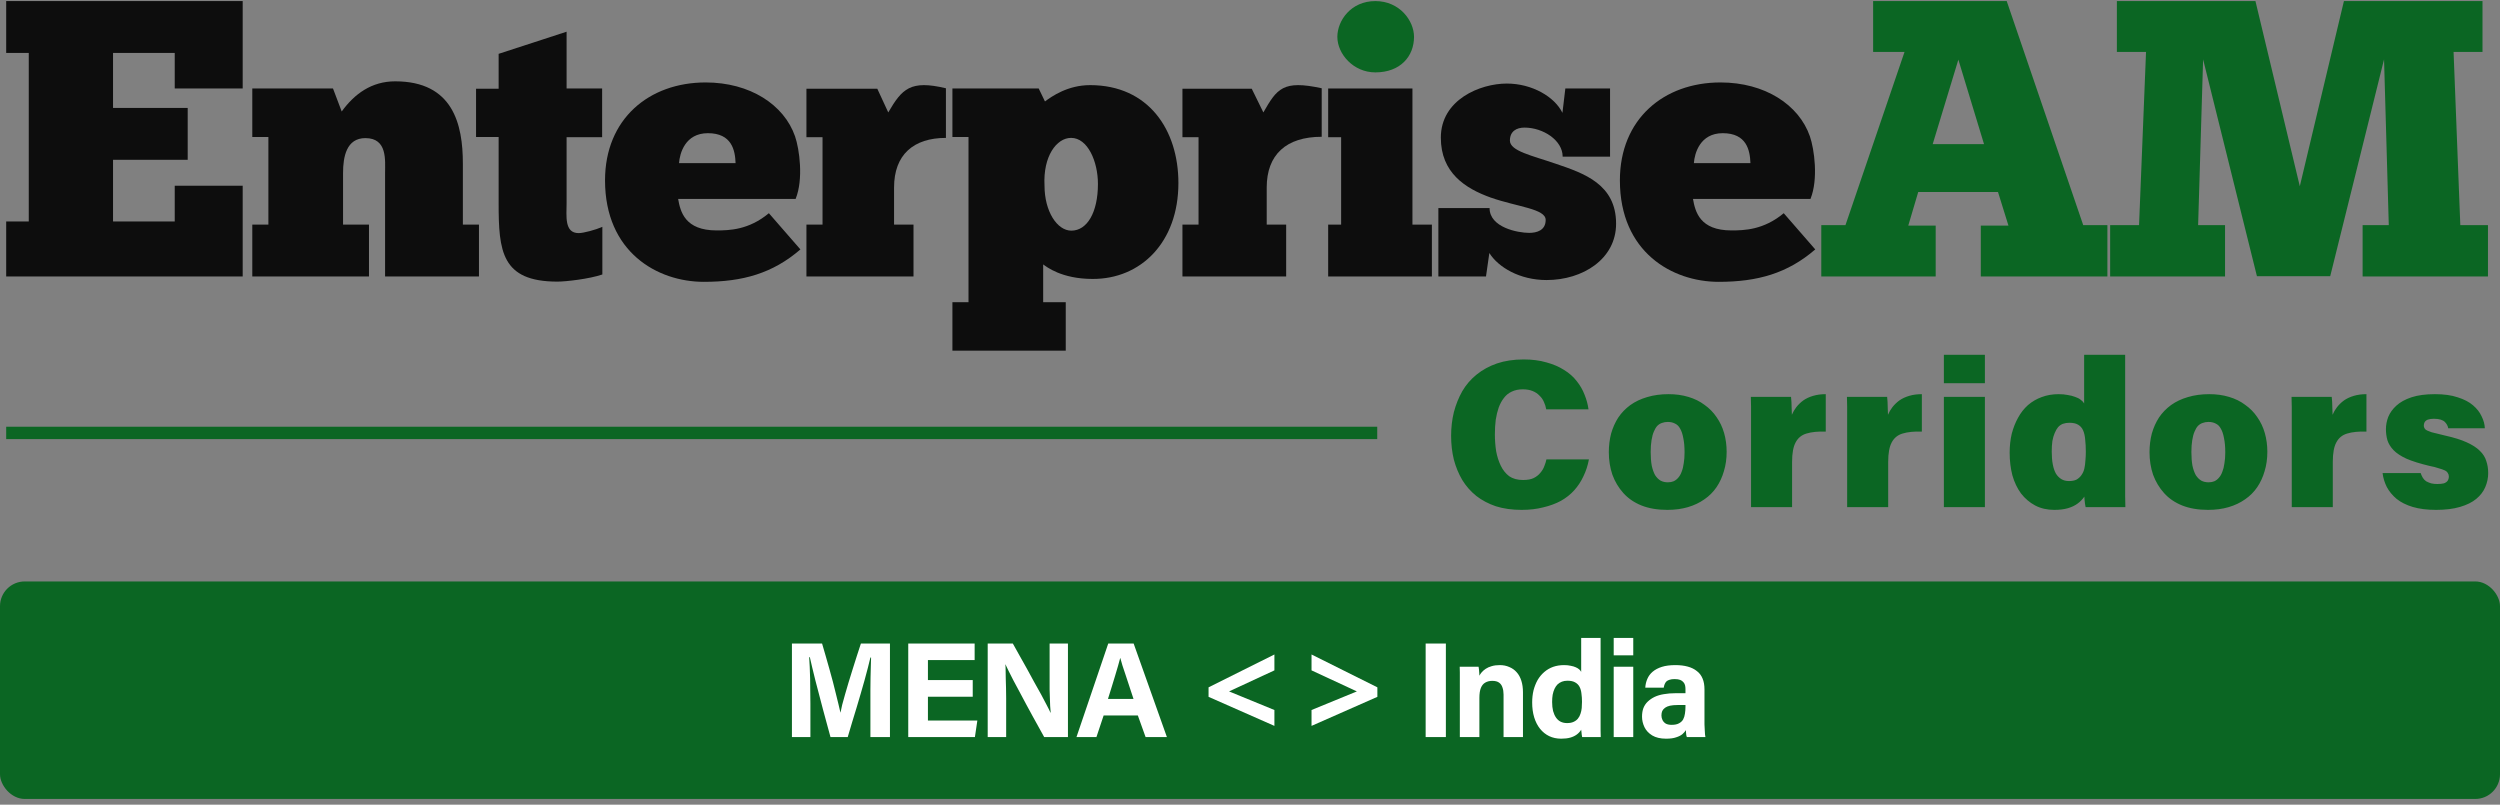 <svg width="320" height="103" viewBox="0 0 320 103" fill="none" xmlns="http://www.w3.org/2000/svg">
<rect x="0" y="0" width="320" height="103" fill="#808080" stroke="none"/>
<rect y="74.424" width="320" height="27.842" rx="3.168" fill="#0B6623"/>
<path d="M111.412 94.344V89.843C111.412 89.333 111.412 88.817 111.412 88.296C111.424 87.763 111.429 87.248 111.429 86.749C111.441 86.24 111.453 85.765 111.464 85.325C111.476 84.884 111.487 84.496 111.499 84.16H111.412C111.319 84.566 111.209 85.012 111.082 85.498C110.954 85.985 110.815 86.506 110.665 87.062C110.514 87.607 110.352 88.174 110.178 88.765C110.004 89.356 109.825 89.964 109.639 90.59C109.454 91.204 109.263 91.83 109.066 92.467C108.881 93.093 108.695 93.718 108.51 94.344H106.303C106.152 93.799 105.996 93.226 105.834 92.623C105.671 92.009 105.503 91.389 105.33 90.764C105.167 90.138 105.005 89.518 104.843 88.904C104.681 88.29 104.524 87.694 104.374 87.114C104.235 86.535 104.102 85.991 103.974 85.481C103.858 84.971 103.754 84.519 103.661 84.125H103.574C103.598 84.473 103.621 84.884 103.644 85.359C103.667 85.823 103.684 86.321 103.696 86.854C103.708 87.375 103.713 87.914 103.713 88.47C103.725 89.014 103.731 89.542 103.731 90.051V94.344H101.367V82.37H105.225C105.376 82.891 105.532 83.43 105.695 83.986C105.857 84.531 106.013 85.081 106.164 85.637C106.326 86.193 106.477 86.744 106.616 87.288C106.755 87.821 106.882 88.331 106.998 88.817C107.125 89.304 107.235 89.75 107.328 90.156C107.432 90.549 107.513 90.897 107.571 91.198H107.589C107.635 90.943 107.705 90.619 107.797 90.225C107.902 89.831 108.023 89.391 108.162 88.904C108.301 88.418 108.452 87.902 108.614 87.358C108.788 86.802 108.962 86.24 109.135 85.672C109.309 85.093 109.489 84.525 109.674 83.969C109.86 83.401 110.033 82.868 110.196 82.37H113.914V94.344H111.412ZM124.51 87.045V89.182H118.775V92.224H125.101L124.788 94.344H116.256V82.37H124.754V84.49H118.775V87.045H124.51ZM128.789 94.344H126.426V82.37H129.641C129.896 82.81 130.174 83.309 130.475 83.865C130.788 84.409 131.107 84.977 131.431 85.568C131.755 86.159 132.074 86.744 132.387 87.323C132.711 87.891 133.012 88.429 133.29 88.939C133.568 89.449 133.806 89.901 134.003 90.295C134.211 90.689 134.362 90.996 134.455 91.216H134.489C134.466 90.961 134.443 90.677 134.42 90.364C134.408 90.051 134.397 89.721 134.385 89.374C134.374 89.014 134.362 88.65 134.35 88.279C134.35 87.896 134.35 87.508 134.35 87.114C134.35 86.709 134.35 86.309 134.35 85.915V82.37H136.697V94.344H133.655C133.47 94.008 133.256 93.62 133.012 93.179C132.769 92.728 132.503 92.247 132.213 91.737C131.935 91.216 131.645 90.683 131.344 90.138C131.054 89.594 130.771 89.061 130.492 88.539C130.214 88.018 129.954 87.531 129.71 87.08C129.479 86.628 129.276 86.228 129.102 85.881C128.928 85.521 128.795 85.243 128.703 85.046H128.685C128.708 85.255 128.72 85.516 128.72 85.828C128.731 86.141 128.737 86.489 128.737 86.871C128.749 87.253 128.76 87.659 128.772 88.088C128.784 88.516 128.789 88.951 128.789 89.391C128.789 89.831 128.789 90.266 128.789 90.694V94.344ZM145.644 91.581H141.265L140.344 94.344H137.789L141.856 82.37H145.106L149.363 94.344H146.635L145.644 91.581ZM141.821 89.46H145.088C144.88 88.823 144.688 88.244 144.515 87.723C144.341 87.201 144.184 86.726 144.045 86.298C143.906 85.869 143.779 85.487 143.663 85.151C143.559 84.803 143.472 84.496 143.402 84.23H143.385C143.316 84.519 143.223 84.855 143.107 85.238C143.003 85.62 142.881 86.031 142.742 86.471C142.615 86.912 142.47 87.387 142.308 87.896C142.157 88.395 141.995 88.916 141.821 89.46Z" fill="white"/>
<path d="M163.124 92.914L154.695 89.195V87.979L163.124 83.773V85.807L157.319 88.5L163.124 90.881V92.914Z" fill="white"/>
<path d="M167.876 90.881L173.68 88.5L167.876 85.807V83.773L176.304 87.979V89.195L167.876 92.914V90.881Z" fill="white"/>
<path d="M182.483 82.37H185.072V94.344H182.483V82.37ZM186.859 94.344V87.618C186.859 87.364 186.859 87.103 186.859 86.836C186.859 86.57 186.859 86.315 186.859 86.072C186.859 85.817 186.853 85.573 186.842 85.342H189.257C189.28 85.423 189.298 85.539 189.309 85.689C189.321 85.828 189.332 85.973 189.344 86.124C189.356 86.275 189.361 86.396 189.361 86.489C189.431 86.35 189.529 86.205 189.657 86.054C189.796 85.892 189.97 85.742 190.178 85.603C190.387 85.463 190.636 85.353 190.925 85.272C191.227 85.18 191.574 85.133 191.968 85.133C192.42 85.133 192.825 85.214 193.185 85.377C193.555 85.527 193.868 85.747 194.123 86.037C194.39 86.327 194.592 86.692 194.731 87.132C194.87 87.561 194.94 88.059 194.94 88.626V94.344H192.455V88.904C192.455 88.557 192.408 88.256 192.316 88.001C192.235 87.734 192.09 87.526 191.881 87.375C191.673 87.225 191.383 87.149 191.012 87.149C190.665 87.149 190.364 87.225 190.109 87.375C189.865 87.514 189.68 87.74 189.553 88.053C189.425 88.366 189.361 88.794 189.361 89.339V94.344H186.859ZM202.391 81.658H204.876V91.876C204.876 92.142 204.876 92.415 204.876 92.693C204.876 92.971 204.876 93.249 204.876 93.527C204.888 93.793 204.894 94.066 204.894 94.344H202.513C202.501 94.251 202.484 94.147 202.461 94.031C202.449 93.915 202.437 93.799 202.426 93.683C202.414 93.567 202.403 93.475 202.391 93.405C202.252 93.637 202.067 93.84 201.835 94.014C201.603 94.187 201.325 94.321 201.001 94.413C200.676 94.506 200.288 94.552 199.837 94.552C199.269 94.552 198.753 94.442 198.29 94.222C197.838 94.002 197.45 93.689 197.126 93.284C196.801 92.878 196.552 92.392 196.378 91.824C196.204 91.256 196.118 90.619 196.118 89.912C196.118 89.368 196.176 88.852 196.291 88.366C196.419 87.879 196.593 87.439 196.813 87.045C197.044 86.651 197.328 86.309 197.664 86.02C198 85.73 198.377 85.51 198.794 85.359C199.223 85.209 199.692 85.133 200.201 85.133C200.526 85.133 200.81 85.162 201.053 85.22C201.308 85.266 201.522 85.33 201.696 85.411C201.881 85.492 202.032 85.585 202.148 85.689C202.264 85.794 202.345 85.898 202.391 86.002V81.658ZM200.636 87.132C200.369 87.132 200.132 87.172 199.923 87.253C199.715 87.335 199.53 87.45 199.367 87.601C199.217 87.752 199.089 87.937 198.985 88.157C198.881 88.377 198.8 88.632 198.742 88.922C198.695 89.2 198.672 89.513 198.672 89.86C198.672 90.289 198.713 90.671 198.794 91.007C198.887 91.343 199.014 91.627 199.176 91.859C199.338 92.09 199.535 92.264 199.767 92.38C200.01 92.496 200.283 92.554 200.584 92.554C200.92 92.554 201.198 92.502 201.418 92.397C201.65 92.293 201.835 92.154 201.974 91.98C202.125 91.795 202.235 91.586 202.304 91.355C202.385 91.123 202.437 90.88 202.461 90.625C202.484 90.358 202.495 90.098 202.495 89.843C202.495 89.46 202.472 89.107 202.426 88.783C202.391 88.447 202.31 88.157 202.183 87.914C202.055 87.671 201.864 87.479 201.609 87.34C201.366 87.201 201.041 87.132 200.636 87.132ZM206.554 94.344V85.342H209.057V94.344H206.554ZM206.554 83.882V81.658H209.057V83.882H206.554ZM218.173 88.244V92.015C218.173 92.235 218.173 92.467 218.173 92.71C218.184 92.954 218.196 93.191 218.207 93.423C218.219 93.643 218.231 93.84 218.242 94.014C218.265 94.176 218.283 94.286 218.294 94.344H215.913C215.89 94.286 215.867 94.205 215.844 94.1C215.832 93.985 215.821 93.869 215.809 93.753C215.798 93.626 215.792 93.527 215.792 93.457C215.688 93.631 215.537 93.805 215.34 93.979C215.143 94.141 214.877 94.274 214.541 94.379C214.216 94.494 213.787 94.552 213.255 94.552C212.536 94.552 211.945 94.413 211.482 94.135C211.03 93.857 210.7 93.504 210.491 93.075C210.283 92.635 210.179 92.189 210.179 91.737C210.179 91.32 210.237 90.955 210.352 90.642C210.48 90.318 210.665 90.04 210.909 89.808C211.163 89.565 211.459 89.362 211.795 89.2C212.142 89.038 212.536 88.922 212.977 88.852C213.428 88.771 213.921 88.731 214.454 88.731C214.604 88.731 214.755 88.731 214.905 88.731C215.068 88.731 215.224 88.731 215.375 88.731C215.525 88.731 215.647 88.731 215.74 88.731V88.192C215.74 88.03 215.722 87.873 215.688 87.723C215.653 87.572 215.583 87.439 215.479 87.323C215.375 87.195 215.236 87.097 215.062 87.028C214.888 86.958 214.651 86.923 214.349 86.923C214.083 86.923 213.869 86.952 213.706 87.01C213.544 87.056 213.411 87.126 213.307 87.219C213.214 87.311 213.139 87.427 213.081 87.566C213.023 87.705 212.982 87.856 212.959 88.018H210.596C210.619 87.624 210.706 87.253 210.856 86.906C211.007 86.547 211.233 86.24 211.534 85.985C211.847 85.718 212.241 85.51 212.716 85.359C213.191 85.209 213.77 85.133 214.454 85.133C215.045 85.133 215.572 85.197 216.035 85.325C216.499 85.452 216.887 85.643 217.199 85.898C217.524 86.141 217.767 86.46 217.929 86.854C218.092 87.236 218.173 87.7 218.173 88.244ZM215.74 90.486V90.243C215.635 90.243 215.479 90.243 215.27 90.243C215.073 90.243 214.894 90.243 214.732 90.243C214.349 90.243 214.025 90.272 213.759 90.329C213.504 90.387 213.295 90.474 213.133 90.59C212.971 90.706 212.849 90.845 212.768 91.007C212.698 91.169 212.664 91.361 212.664 91.581C212.664 91.789 212.71 91.986 212.803 92.171C212.895 92.357 213.034 92.507 213.22 92.623C213.417 92.728 213.666 92.78 213.967 92.78C214.361 92.78 214.674 92.716 214.905 92.588C215.149 92.461 215.328 92.293 215.444 92.085C215.56 91.865 215.635 91.621 215.67 91.355C215.716 91.077 215.74 90.787 215.74 90.486Z" fill="white"/>
<g clip-path="url(#clip0_39_1775)">
<path d="M0.792 0.139V6.777H3.682V28.351H0.792V35.389H31.064V23.773H22.366V28.351H14.469V20.454H24.025V13.816H14.469V6.777H22.366V11.326H31.064V0.139H0.792Z" fill="#0D0D0D"/>
<path d="M47.23 35.389V28.751H43.911V22.141C43.911 20.081 44.34 17.678 46.772 17.678C49.605 17.678 49.29 20.51 49.29 22.141V35.389H61.307V28.751H59.247V20.94C59.247 15.904 57.988 10.41 50.577 10.41C47.573 10.41 45.37 12.012 43.739 14.273L42.623 11.326H32.294V17.535H34.354V28.751H32.294V35.389H47.23Z" fill="#0D0D0D"/>
<path d="M60.935 11.326V17.535H63.825V26.004C63.825 32.127 64.169 36.047 71.35 36.047C72.438 36.047 75.442 35.704 77.102 35.132V29.037C76.272 29.409 74.698 29.838 74.069 29.838C72.209 29.838 72.524 27.635 72.524 26.004V17.564H77.073V11.326H72.524V4.059L63.825 6.891V11.355H60.935V11.326Z" fill="#0D0D0D"/>
<path d="M94.097 20.882H86.915C87.001 19.651 87.688 17.048 90.606 17.048C93.668 17.048 94.097 19.222 94.154 20.882M101.851 25.431C102.852 22.942 102.337 19.108 101.765 17.448C100.363 13.414 96.014 10.553 90.32 10.553C83.081 10.553 77.444 15.217 77.444 23.085C77.444 32.27 84.14 36.075 90.091 36.075C95.07 36.075 98.904 34.988 102.452 31.926L98.417 27.291C95.842 29.437 93.353 29.494 91.722 29.494C87.688 29.494 87.087 27.119 86.801 25.46H101.851V25.431Z" fill="#0D0D0D"/>
<path d="M116.929 35.391V28.753H114.44V24.003C114.44 19.797 116.929 17.651 121.078 17.651V11.299C116.528 10.212 115.47 11.356 113.696 14.389L112.294 11.356H103.224V17.565H105.284V28.753H103.224V35.391H116.929Z" fill="#0D0D0D"/>
<path d="M140.536 23.543C140.536 27.177 139.163 29.523 137.131 29.523C135.3 29.523 133.698 27.034 133.698 23.772C133.497 19.995 135.243 17.649 137.102 17.649C139.22 17.649 140.536 20.653 140.536 23.543ZM150.836 23.429C150.836 16.619 147.002 10.896 139.535 10.896C136.673 10.896 134.642 12.327 133.755 12.985L132.954 11.326H121.909V17.535H123.969V38.679H121.909V44.888H136.416V38.679H133.526V33.844C133.926 34.13 135.872 35.704 139.849 35.704C146.001 35.732 150.836 31.04 150.836 23.429Z" fill="#0D0D0D"/>
<path d="M183.282 35.389V28.751H180.793V11.326H170.006V17.564H171.665V28.751H170.006V35.389H183.282Z" fill="#0D0D0D"/>
<path d="M171.181 4.717C171.181 6.891 173.212 9.266 176.045 9.266C179.249 9.266 180.995 7.206 180.995 4.717C180.995 2.657 179.164 0.139 176.045 0.139C172.897 0.139 171.181 2.657 171.181 4.717Z" fill="#0B6623"/>
<path d="M184.112 35.388H190.207L190.636 32.384C191.78 34.215 194.527 35.846 197.961 35.846C202.596 35.846 206.859 33.156 206.859 28.635C206.859 23.6 202.796 22.198 199.162 20.967C196.101 19.909 193.268 19.336 193.268 17.991C193.268 16.79 194.127 16.332 195.128 16.332C197.532 16.332 200.021 17.963 200.021 20.052H206.087V11.325H200.364L199.992 14.444C198.991 12.383 196.101 10.695 192.868 10.695C189.463 10.695 184.427 12.755 184.427 17.619C184.427 22.112 187.546 24.115 190.808 25.288C194.241 26.489 197.846 26.718 197.846 28.149C197.846 29.494 196.702 29.808 195.729 29.808C194.298 29.808 190.665 29.122 190.665 26.633H184.112V35.388V35.388Z" fill="#0D0D0D"/>
<path d="M223.912 20.882H216.816C216.902 19.651 217.589 17.048 220.507 17.048C223.569 17.048 223.998 19.222 224.055 20.882M231.752 25.431C232.754 22.942 232.239 19.108 231.666 17.448C230.264 13.414 225.915 10.553 220.221 10.553C212.982 10.553 207.346 15.217 207.346 23.085C207.346 32.27 214.041 36.075 219.992 36.075C224.971 36.075 228.805 34.988 232.353 31.926L228.319 27.291C225.744 29.437 223.254 29.494 221.623 29.494C217.589 29.494 216.988 27.119 216.702 25.46H231.752V25.431Z" fill="#0D0D0D"/>
<path d="M164.629 35.391V28.753H162.139V24.003C162.139 19.797 164.629 17.508 169.178 17.508V11.299C164.2 10.212 163.456 11.356 161.71 14.389L160.222 11.356H151.353V17.565H153.413V28.753H151.353V35.391H164.629Z" fill="#0D0D0D"/>
<path d="M253.542 35.389V28.881H257.083L255.743 24.575H245.534L244.258 28.881H247.768V35.389H233.125V28.818H236.219L243.78 6.646H239.76V0.139H256.859L266.653 28.818H269.747V35.389H253.542V35.389ZM250.67 7.635L247.385 18.45H253.956L250.67 7.635Z" fill="#0B6623"/>
<path d="M302.414 35.389V28.818H305.764L305.158 7.603L298.267 35.357H288.888L281.998 7.603L281.36 28.818H284.805V35.389H270.099V28.818H273.799L274.692 6.646H270.96V0.139H288.697L294.375 23.841L300.022 0.139H317.759V6.646H314.058L314.919 28.818H318.652V35.389H302.414V35.389Z" fill="#0B6623"/>
</g>
<rect x="0.792" y="54.621" width="175.495" height="1.584" fill="#0B6623"/>
<path d="M194.954 61.44C195.51 61.44 195.959 61.359 196.3 61.198C196.659 61.018 196.946 60.794 197.162 60.524C197.395 60.255 197.566 59.968 197.674 59.663C197.799 59.357 197.889 59.07 197.943 58.801H203.383C203.239 59.573 203.006 60.291 202.683 60.955C202.377 61.62 201.982 62.221 201.498 62.76C201.031 63.28 200.465 63.729 199.801 64.106C199.137 64.465 198.383 64.743 197.539 64.941C196.713 65.156 195.788 65.264 194.765 65.264C193.544 65.264 192.449 65.112 191.48 64.806C190.528 64.483 189.693 64.043 188.975 63.487C188.257 62.912 187.655 62.23 187.171 61.44C186.704 60.65 186.345 59.779 186.093 58.828C185.86 57.876 185.743 56.862 185.743 55.785C185.743 54.725 185.86 53.72 186.093 52.768C186.345 51.799 186.704 50.901 187.171 50.075C187.655 49.249 188.266 48.54 189.002 47.948C189.756 47.337 190.627 46.861 191.614 46.52C192.62 46.179 193.76 46.009 195.034 46.009C196.112 46.009 197.081 46.134 197.943 46.386C198.805 46.619 199.559 46.942 200.205 47.355C200.851 47.75 201.39 48.226 201.821 48.783C202.252 49.321 202.584 49.896 202.817 50.506C203.069 51.117 203.239 51.745 203.329 52.391H197.916C197.862 52.068 197.763 51.754 197.62 51.449C197.494 51.144 197.306 50.874 197.054 50.641C196.821 50.389 196.525 50.192 196.165 50.048C195.824 49.905 195.402 49.833 194.9 49.833C194.379 49.833 193.912 49.932 193.499 50.129C193.104 50.309 192.772 50.578 192.503 50.937C192.234 51.278 192.009 51.691 191.83 52.176C191.668 52.643 191.542 53.163 191.453 53.738C191.381 54.312 191.345 54.932 191.345 55.596C191.345 56.332 191.399 57.05 191.506 57.751C191.632 58.433 191.83 59.052 192.099 59.609C192.368 60.165 192.727 60.614 193.176 60.955C193.643 61.278 194.235 61.44 194.954 61.44ZM213.577 50.452C214.493 50.452 215.337 50.569 216.109 50.802C216.899 51.036 217.59 51.377 218.182 51.826C218.793 52.257 219.304 52.777 219.717 53.388C220.148 53.998 220.471 54.68 220.687 55.434C220.902 56.188 221.01 56.987 221.01 57.831C221.01 58.729 220.893 59.555 220.66 60.309C220.445 61.063 220.13 61.745 219.717 62.356C219.304 62.966 218.784 63.487 218.155 63.918C217.545 64.349 216.845 64.681 216.055 64.914C215.265 65.147 214.385 65.264 213.416 65.264C212.159 65.264 211.055 65.076 210.103 64.699C209.17 64.322 208.398 63.792 207.787 63.11C207.177 62.428 206.71 61.647 206.387 60.767C206.082 59.869 205.929 58.908 205.929 57.885C205.929 57.041 206.028 56.242 206.225 55.488C206.441 54.734 206.746 54.052 207.141 53.442C207.554 52.831 208.065 52.301 208.676 51.853C209.304 51.404 210.022 51.063 210.83 50.829C211.656 50.578 212.572 50.452 213.577 50.452ZM213.469 54.007C213.2 54.007 212.949 54.052 212.715 54.142C212.5 54.214 212.302 54.339 212.123 54.519C211.961 54.698 211.818 54.941 211.692 55.246C211.566 55.533 211.468 55.901 211.396 56.35C211.324 56.781 211.288 57.284 211.288 57.858C211.288 58.523 211.333 59.106 211.423 59.609C211.53 60.093 211.674 60.497 211.854 60.821C212.051 61.126 212.285 61.359 212.554 61.521C212.823 61.664 213.137 61.736 213.496 61.736C213.766 61.736 214.008 61.691 214.224 61.602C214.457 61.494 214.654 61.341 214.816 61.144C214.996 60.946 215.139 60.695 215.247 60.39C215.373 60.084 215.462 59.725 215.516 59.312C215.588 58.9 215.624 58.433 215.624 57.912C215.624 57.194 215.57 56.584 215.462 56.081C215.373 55.578 215.238 55.174 215.058 54.869C214.897 54.564 214.681 54.348 214.412 54.223C214.143 54.079 213.829 54.007 213.469 54.007ZM224.135 64.914V54.842C224.135 54.393 224.135 53.935 224.135 53.468C224.135 53.002 224.135 52.544 224.135 52.095C224.135 51.646 224.126 51.215 224.108 50.802H229.252C229.27 50.946 229.288 51.161 229.306 51.449C229.324 51.718 229.333 52.005 229.333 52.31C229.351 52.616 229.36 52.876 229.36 53.092C229.503 52.75 229.692 52.427 229.925 52.122C230.177 51.799 230.473 51.512 230.814 51.26C231.173 51.009 231.595 50.811 232.08 50.668C232.565 50.524 233.103 50.452 233.696 50.452V55.246C232.708 55.21 231.891 55.291 231.245 55.488C230.617 55.668 230.15 56.045 229.845 56.619C229.539 57.176 229.387 58.011 229.387 59.124V64.914H224.135ZM236.436 64.914V54.842C236.436 54.393 236.436 53.935 236.436 53.468C236.436 53.002 236.436 52.544 236.436 52.095C236.436 51.646 236.427 51.215 236.409 50.802H241.553C241.571 50.946 241.589 51.161 241.607 51.449C241.625 51.718 241.634 52.005 241.634 52.31C241.652 52.616 241.661 52.876 241.661 53.092C241.804 52.75 241.993 52.427 242.226 52.122C242.478 51.799 242.774 51.512 243.115 51.26C243.474 51.009 243.896 50.811 244.381 50.668C244.865 50.524 245.404 50.452 245.997 50.452V55.246C245.009 55.21 244.192 55.291 243.546 55.488C242.917 55.668 242.451 56.045 242.145 56.619C241.84 57.176 241.688 58.011 241.688 59.124V64.914H236.436ZM248.816 64.914V50.802H254.067V64.914H248.816ZM248.816 49.052V45.416H254.067V49.052H248.816ZM266.77 45.416H272.021V60.632C272.021 61.099 272.021 61.593 272.021 62.113C272.021 62.616 272.021 63.11 272.021 63.594C272.039 64.061 272.048 64.501 272.048 64.914H266.958C266.94 64.77 266.913 64.618 266.877 64.456C266.859 64.295 266.841 64.133 266.823 63.971C266.823 63.81 266.814 63.675 266.796 63.568C266.563 63.909 266.276 64.205 265.935 64.456C265.594 64.708 265.181 64.905 264.696 65.049C264.211 65.192 263.628 65.264 262.945 65.264C262.03 65.264 261.213 65.076 260.495 64.699C259.794 64.322 259.193 63.81 258.69 63.164C258.206 62.499 257.838 61.727 257.586 60.847C257.353 59.95 257.236 58.98 257.236 57.939C257.236 57.077 257.326 56.269 257.505 55.515C257.703 54.761 257.972 54.079 258.313 53.468C258.654 52.84 259.076 52.301 259.579 51.853C260.1 51.404 260.683 51.063 261.33 50.829C261.994 50.578 262.721 50.452 263.511 50.452C263.942 50.452 264.328 50.488 264.669 50.56C265.028 50.614 265.342 50.695 265.612 50.802C265.899 50.892 266.141 51.018 266.339 51.179C266.536 51.323 266.68 51.476 266.77 51.637V45.416ZM264.884 54.115C264.579 54.115 264.301 54.16 264.05 54.249C263.816 54.339 263.61 54.483 263.43 54.68C263.269 54.878 263.125 55.129 262.999 55.434C262.874 55.722 262.775 56.063 262.703 56.458C262.649 56.853 262.622 57.302 262.622 57.804C262.622 58.433 262.667 58.98 262.757 59.447C262.847 59.914 262.981 60.309 263.161 60.632C263.358 60.937 263.592 61.171 263.861 61.332C264.13 61.494 264.453 61.575 264.831 61.575C265.226 61.575 265.549 61.512 265.8 61.386C266.051 61.242 266.258 61.054 266.419 60.821C266.599 60.569 266.725 60.291 266.796 59.986C266.868 59.663 266.913 59.322 266.931 58.962C266.967 58.603 266.985 58.226 266.985 57.831C266.985 57.239 266.958 56.718 266.904 56.269C266.868 55.803 266.779 55.407 266.635 55.084C266.491 54.761 266.276 54.519 265.989 54.357C265.719 54.196 265.351 54.115 264.884 54.115ZM282.787 50.452C283.703 50.452 284.546 50.569 285.318 50.802C286.108 51.036 286.8 51.377 287.392 51.826C288.003 52.257 288.514 52.777 288.927 53.388C289.358 53.998 289.681 54.68 289.897 55.434C290.112 56.188 290.22 56.987 290.22 57.831C290.22 58.729 290.103 59.555 289.87 60.309C289.654 61.063 289.34 61.745 288.927 62.356C288.514 62.966 287.994 63.487 287.365 63.918C286.755 64.349 286.055 64.681 285.265 64.914C284.475 65.147 283.595 65.264 282.625 65.264C281.369 65.264 280.264 65.076 279.313 64.699C278.379 64.322 277.607 63.792 276.997 63.11C276.386 62.428 275.92 61.647 275.596 60.767C275.291 59.869 275.139 58.908 275.139 57.885C275.139 57.041 275.237 56.242 275.435 55.488C275.65 54.734 275.956 54.052 276.351 53.442C276.763 52.831 277.275 52.301 277.886 51.853C278.514 51.404 279.232 51.063 280.04 50.829C280.866 50.578 281.782 50.452 282.787 50.452ZM282.679 54.007C282.41 54.007 282.159 54.052 281.925 54.142C281.71 54.214 281.512 54.339 281.333 54.519C281.171 54.698 281.028 54.941 280.902 55.246C280.776 55.533 280.677 55.901 280.606 56.35C280.534 56.781 280.498 57.284 280.498 57.858C280.498 58.523 280.543 59.106 280.633 59.609C280.74 60.093 280.884 60.497 281.063 60.821C281.261 61.126 281.494 61.359 281.764 61.521C282.033 61.664 282.347 61.736 282.706 61.736C282.976 61.736 283.218 61.691 283.433 61.602C283.667 61.494 283.864 61.341 284.026 61.144C284.205 60.946 284.349 60.695 284.457 60.39C284.582 60.084 284.672 59.725 284.726 59.312C284.798 58.9 284.834 58.433 284.834 57.912C284.834 57.194 284.78 56.584 284.672 56.081C284.582 55.578 284.448 55.174 284.268 54.869C284.107 54.564 283.891 54.348 283.622 54.223C283.353 54.079 283.038 54.007 282.679 54.007ZM293.345 64.914V54.842C293.345 54.393 293.345 53.935 293.345 53.468C293.345 53.002 293.345 52.544 293.345 52.095C293.345 51.646 293.336 51.215 293.318 50.802H298.462C298.48 50.946 298.498 51.161 298.516 51.449C298.534 51.718 298.543 52.005 298.543 52.31C298.561 52.616 298.57 52.876 298.57 53.092C298.713 52.75 298.902 52.427 299.135 52.122C299.387 51.799 299.683 51.512 300.024 51.26C300.383 51.009 300.805 50.811 301.29 50.668C301.774 50.524 302.313 50.452 302.905 50.452V55.246C301.918 55.21 301.101 55.291 300.455 55.488C299.826 55.668 299.36 56.045 299.054 56.619C298.749 57.176 298.597 58.011 298.597 59.124V64.914H293.345ZM311.971 61.952C312.313 61.952 312.591 61.925 312.806 61.871C313.022 61.799 313.183 61.691 313.291 61.548C313.399 61.386 313.453 61.198 313.453 60.982C313.453 60.821 313.408 60.677 313.318 60.551C313.246 60.408 313.112 60.291 312.914 60.201C312.717 60.111 312.456 60.022 312.133 59.932C311.828 59.824 311.442 59.725 310.975 59.636C309.772 59.348 308.794 59.043 308.04 58.72C307.303 58.379 306.747 58.011 306.37 57.616C305.993 57.221 305.732 56.799 305.589 56.35C305.463 55.901 305.4 55.425 305.4 54.923C305.4 54.402 305.499 53.882 305.697 53.361C305.912 52.84 306.253 52.364 306.72 51.934C307.205 51.485 307.851 51.126 308.659 50.856C309.467 50.587 310.472 50.452 311.675 50.452C312.824 50.452 313.794 50.587 314.584 50.856C315.392 51.108 316.047 51.449 316.55 51.88C317.052 52.31 317.42 52.786 317.654 53.307C317.905 53.81 318.04 54.312 318.058 54.815H313.372C313.354 54.689 313.309 54.555 313.237 54.411C313.165 54.267 313.067 54.133 312.941 54.007C312.815 53.882 312.636 53.783 312.402 53.711C312.169 53.639 311.882 53.603 311.541 53.603C311.217 53.603 310.957 53.639 310.76 53.711C310.58 53.783 310.445 53.89 310.356 54.034C310.284 54.16 310.248 54.303 310.248 54.465C310.248 54.645 310.311 54.806 310.436 54.95C310.58 55.075 310.849 55.201 311.244 55.327C311.657 55.434 312.241 55.578 312.995 55.758C314.126 56.009 315.042 56.296 315.742 56.619C316.46 56.943 317.016 57.302 317.411 57.697C317.824 58.092 318.103 58.532 318.246 59.016C318.408 59.483 318.489 59.995 318.489 60.551C318.489 61.18 318.363 61.781 318.112 62.356C317.878 62.912 317.492 63.415 316.954 63.864C316.433 64.295 315.742 64.636 314.88 64.887C314.036 65.138 313.013 65.264 311.81 65.264C310.661 65.264 309.664 65.138 308.821 64.887C307.995 64.636 307.312 64.295 306.774 63.864C306.235 63.415 305.813 62.903 305.508 62.329C305.221 61.754 305.041 61.162 304.969 60.551H309.844C309.916 60.767 310.006 60.964 310.113 61.144C310.221 61.323 310.365 61.476 310.544 61.602C310.742 61.709 310.957 61.799 311.19 61.871C311.424 61.925 311.684 61.952 311.971 61.952Z" fill="#0B6623"/>
<defs>
<clipPath id="clip0_39_1775">
<rect width="317.668" height="45.116" fill="white" transform="translate(0.792)"/>
</clipPath>
</defs>
</svg>
